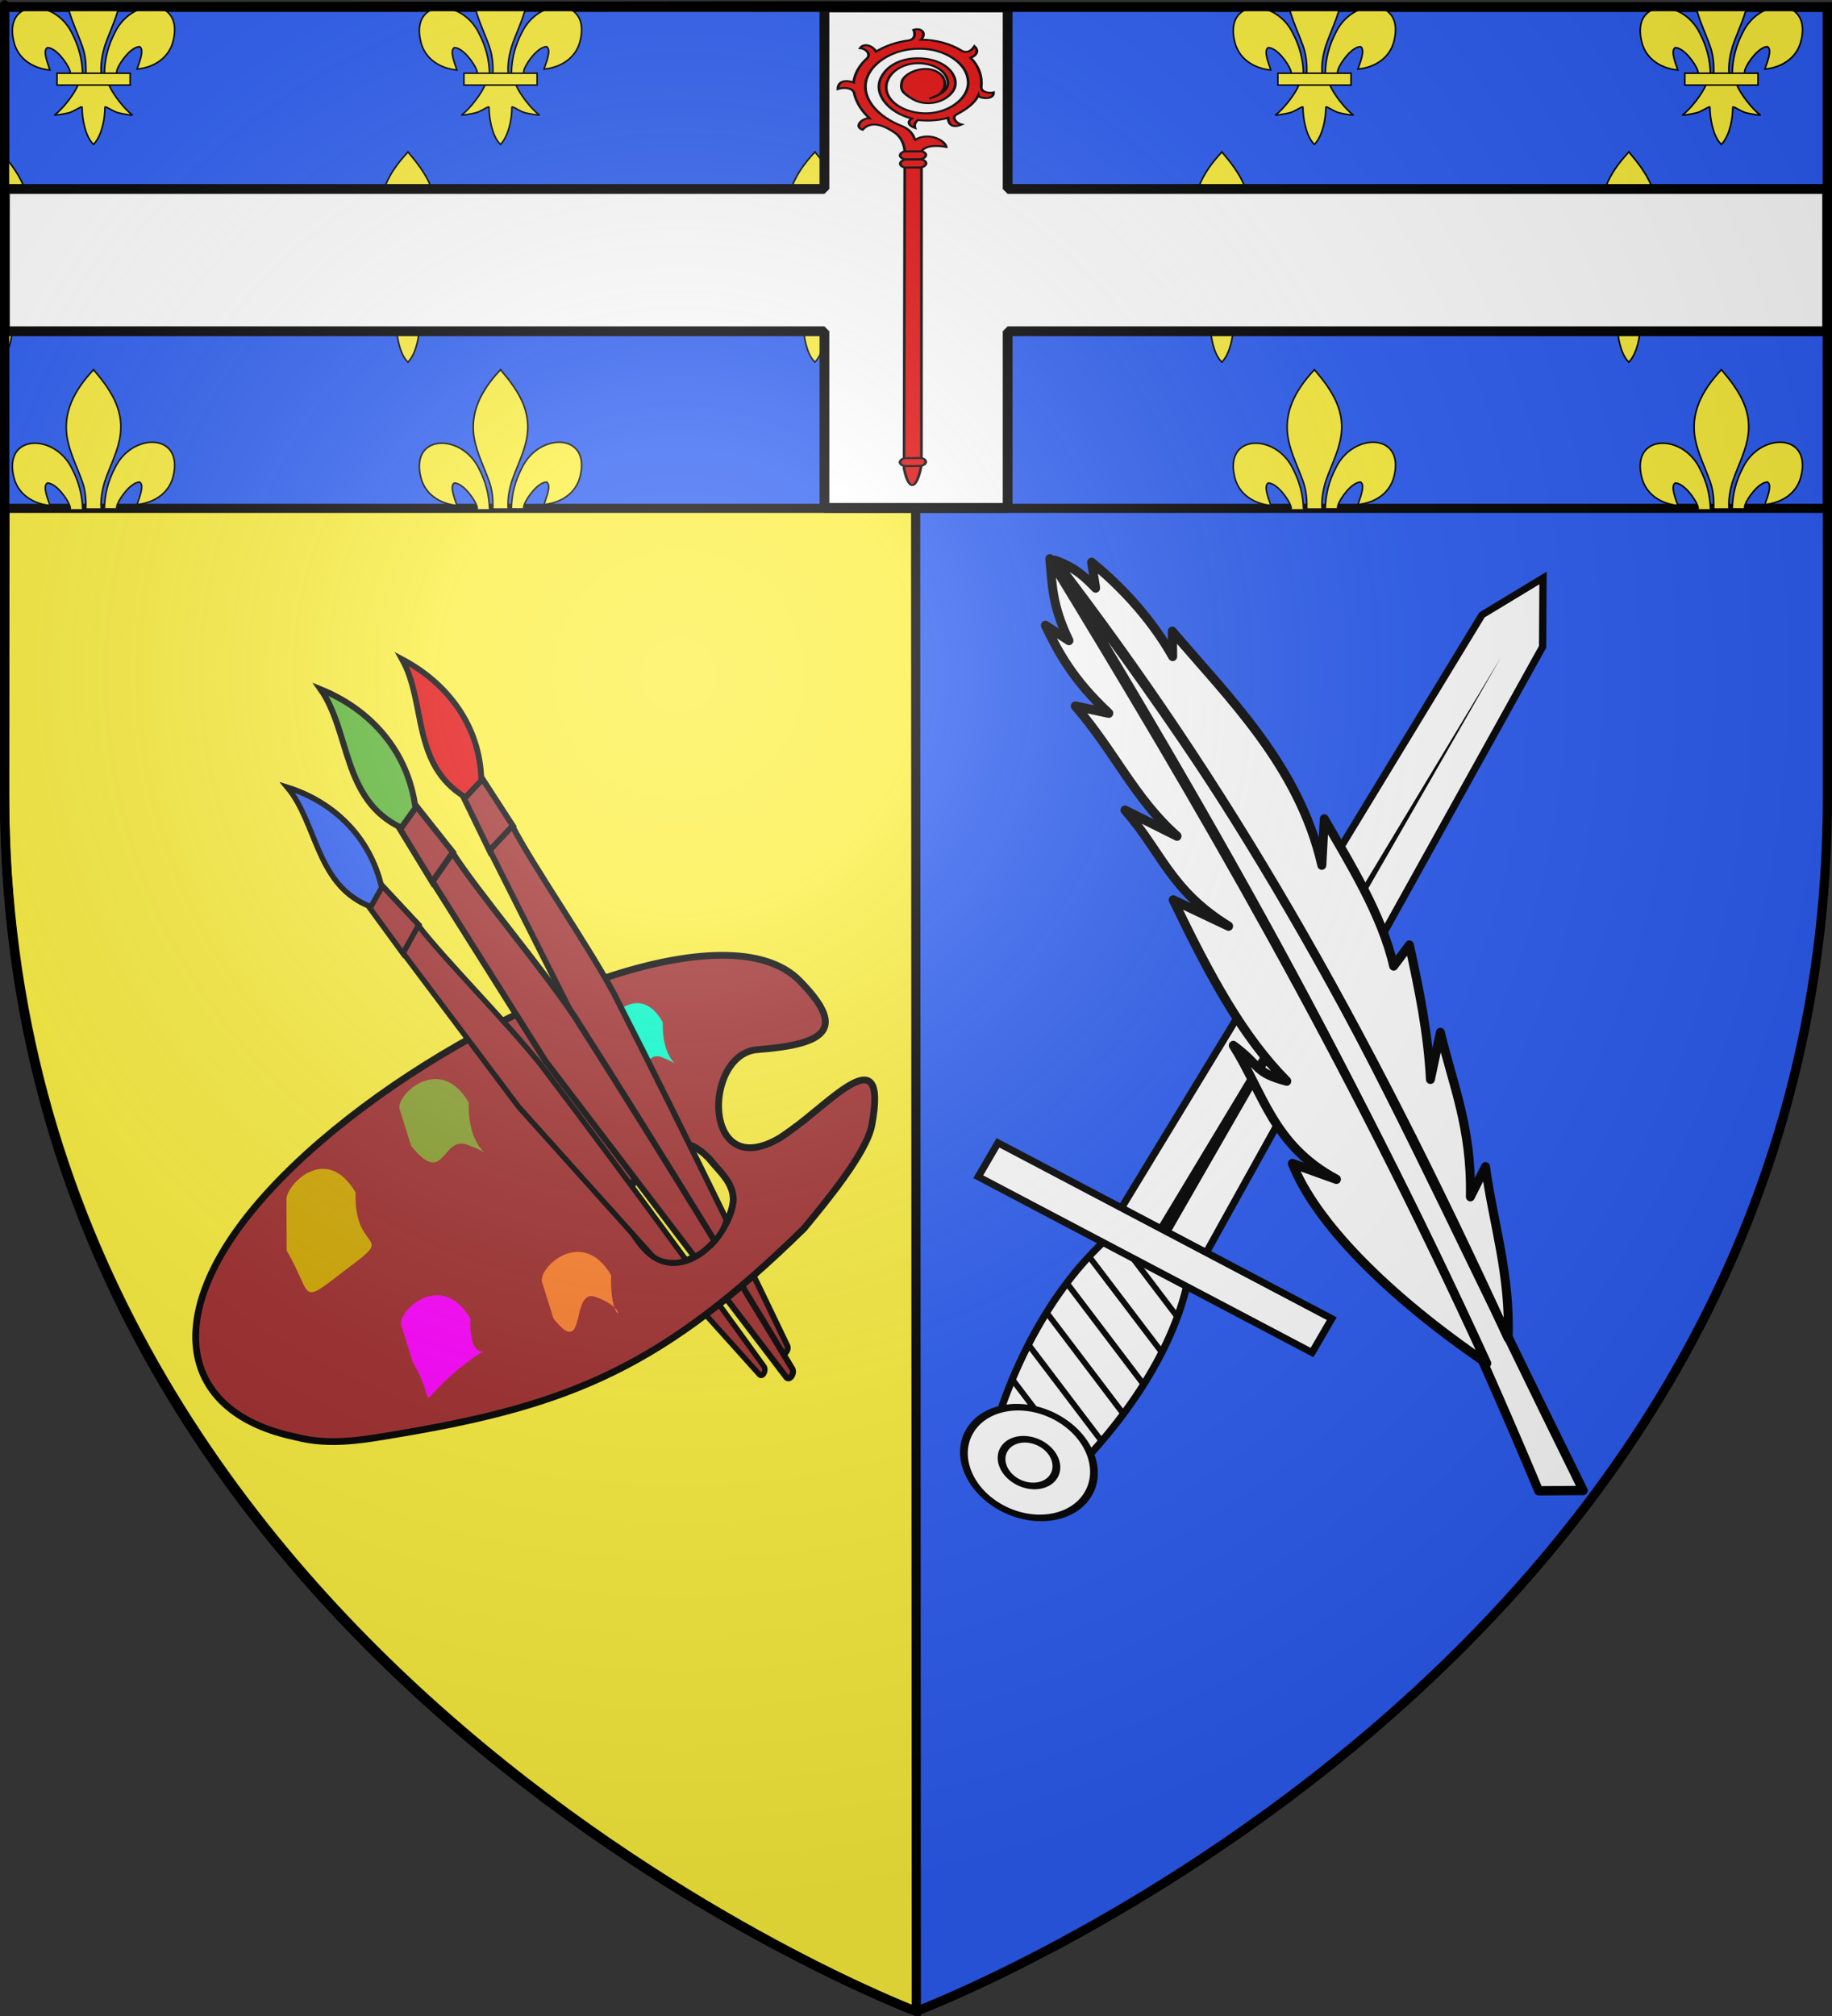 <?xml version="1.0" encoding="UTF-8" standalone="no"?>
<svg
   height="660"
   width="600"
   version="1.0"
   id="svg2"
   sodipodi:version="0.32"
   inkscape:version="1.1.2 (b8e25be833, 2022-02-05)"
   sodipodi:docname="AAa.svg"
   inkscape:export-filename="/Users/olivier/Desktop/Blason Rouge/Blason_Vide_3D.png"
   inkscape:export-xdpi="144"
   inkscape:export-ydpi="144"
   inkscape:output_extension="org.inkscape.output.svg.inkscape"
   xmlns:inkscape="http://www.inkscape.org/namespaces/inkscape"
   xmlns:sodipodi="http://sodipodi.sourceforge.net/DTD/sodipodi-0.dtd"
   xmlns:xlink="http://www.w3.org/1999/xlink"
   xmlns="http://www.w3.org/2000/svg"
   xmlns:svg="http://www.w3.org/2000/svg"
   xmlns:rdf="http://www.w3.org/1999/02/22-rdf-syntax-ns#"
   xmlns:cc="http://creativecommons.org/ns#"
   xmlns:dc="http://purl.org/dc/elements/1.1/">
  <rect width="100%" height="100%" fill="#333333" stroke="none"/>
  <sodipodi:namedview
     inkscape:window-height="1538"
     inkscape:window-width="2560"
     inkscape:pageshadow="2"
     inkscape:pageopacity="0.0"
     guidetolerance="10.0"
     gridtolerance="10.0"
     objecttolerance="10.0"
     borderopacity="1.0"
     bordercolor="#666666"
     pagecolor="#ffffff"
     id="base"
     showgrid="false"
     height="660px"
     inkscape:zoom="0.89095454"
     inkscape:cx="104.94363"
     inkscape:cy="378.80721"
     inkscape:window-x="-8"
     inkscape:window-y="-8"
     inkscape:current-layer="layer4"
     showguides="true"
     inkscape:guide-bbox="true"
     inkscape:pagecheckerboard="0"
     inkscape:window-maximized="1" />
  <desc
     id="desc4">Flag of Canton of Valais (Wallis)</desc>
  <defs
     id="defs6">
    <linearGradient
       id="linearGradient2893">
      <stop
         style="stop-color:white;stop-opacity:0.314;"
         offset="0"
         id="stop2895" />
      <stop
         id="stop2897"
         offset="0.19"
         style="stop-color:white;stop-opacity:0.251;" />
      <stop
         style="stop-color:#6b6b6b;stop-opacity:0.125;"
         offset="0.6"
         id="stop2901" />
      <stop
         style="stop-color:black;stop-opacity:0.125;"
         offset="1"
         id="stop2899" />
    </linearGradient>
    <radialGradient
       inkscape:collect="always"
       xlink:href="#linearGradient2893"
       id="radialGradient3163"
       gradientUnits="userSpaceOnUse"
       gradientTransform="matrix(1.353,0,0,1.349,-77.325,-84.446)"
       cx="221.445"
       cy="226.331"
       fx="221.445"
       fy="226.331"
       r="300" />
  </defs>
  <g
     inkscape:groupmode="layer"
     id="layer3"
     inkscape:label="Fond écu"
     style="display:inline"
     sodipodi:insensitive="true">
    <g
       transform="matrix(-0.314,-0.323,0.323,-0.314,1203.661,758.817)"
       id="g6217"
       style="stroke-width:7.143;stroke-miterlimit:4;stroke-dasharray:none">
      <g
         id="g2491" />
    </g>
    <g
       id="g3878">
      <g
         style="opacity:1;display:inline"
         inkscape:label="Fond écu"
         id="g3880">
        <path
           sodipodi:nodetypes="cccccc"
           d="M 300,658.5 C 300,658.5 598.5,546.18 598.5,260.728 C 598.5,-24.723 598.5,2.176 598.5,2.176 L 1.5,2.176 L 1.5,260.728 C 1.5,546.18 300,658.5 300,658.5 z"
           style="fill:#2b5df2;fill-opacity:1;fill-rule:evenodd;stroke:none;stroke-width:1px;stroke-linecap:butt;stroke-linejoin:miter;stroke-opacity:1"
           id="path2855" />
      </g>
      <g
         inkscape:label="Meubles"
         id="g3883" />
      <g
         inkscape:label="Reflet final"
         id="g3885" />
      <g
         inkscape:label="Contour final"
         id="g3887" />
    </g>
    <g
       style="fill:#fcef3c;stroke:#000000;stroke-width:3;stroke-miterlimit:4;stroke-dasharray:none;display:inline"
       id="g3614"
       transform="translate(-19.131,-1.029)">
      <g
         style="opacity:1;fill:#fcef3c;stroke:#000000;stroke-width:3;stroke-miterlimit:4;stroke-dasharray:none;display:inline"
         inkscape:label="Fond écu"
         id="g3616" />
      <g
         style="fill:#fcef3c;stroke:#000000;stroke-width:3;stroke-miterlimit:4;stroke-dasharray:none;display:inline"
         inkscape:label="Demi-Azur"
         id="layer6">
        <path
           sodipodi:nodetypes="ccccc"
           id="path3332"
           d="M 319.228,659.529 L 318.939,2.877 L 21.028,3.274 L 20.631,260.635 C 20.631,546.086 319.228,659.529 319.228,659.529 z"
           style="opacity:1;fill:#fcef3c;fill-opacity:1;fill-rule:evenodd;stroke:#000000;stroke-width:3;stroke-linecap:butt;stroke-linejoin:miter;stroke-miterlimit:4;stroke-dasharray:none;stroke-opacity:1;display:inline" />
      </g>
      <g
         style="fill:#fcef3c;stroke:#000000;stroke-width:3;stroke-miterlimit:4;stroke-dasharray:none;display:inline"
         inkscape:label="Meubles"
         id="g3620" />
      <g
         style="fill:#fcef3c;stroke:#000000;stroke-width:3;stroke-miterlimit:4;stroke-dasharray:none;display:inline"
         inkscape:label="Reflet final"
         id="g3622" />
      <g
         inkscape:label="Contour final"
         id="g3624"
         style="fill:#fcef3c;stroke:#000000;stroke-width:3;stroke-miterlimit:4;stroke-dasharray:none" />
    </g>
  </g>
  <g
     inkscape:groupmode="layer"
     id="layer4"
     inkscape:label="Meubles"
     style="display:inline">
    <g
       transform="matrix(1,0,0,-0.955,-80.547,775.328)"
       id="g11766"
       style="stroke-width:1.023">
      <path
         d="m 427.978,303.065 c 18.854,18.687 36.497,44.118 41.679,69.987 5.331,26.612 -6.446,33.108 -26.242,14.476 -19.241,-18.11 -32.463,-45.985 -38.705,-71.628 z"
         style="fill:#ffffff;fill-opacity:1;fill-rule:nonzero;stroke:#000000;stroke-width:2.378;stroke-miterlimit:4;stroke-dasharray:none;stroke-opacity:1"
         id="rect4549" />
      <path
         d="m 473.302,378.086 -27.957,15.422 120.561,207.557 20,12.658 -0.143,-23.612 z"
         style="fill:#ffffff;fill-opacity:1;fill-rule:nonzero;stroke:#000000;stroke-width:2.378;stroke-miterlimit:4;stroke-dasharray:none;stroke-opacity:1"
         id="rect2770" />
      <path
         d="M 462.4,386.573 572.217,586.685 458.35,388.807 Z"
         style="fill:#000000;fill-opacity:1;fill-rule:evenodd;stroke:none;stroke-width:4.094;stroke-linecap:butt;stroke-linejoin:miter;stroke-miterlimit:4;stroke-dasharray:none;stroke-opacity:1"
         id="path2773" />
      <path
         d="m 446.035,389.868 20.505,-28.341 c -0.252,-0.746 -0.505,-1.485 -0.775,-2.228 l -21.204,29.248 c 0.502,0.455 0.983,0.9 1.474,1.322 z m -8.139,-7.997 23.665,-32.641 c -0.314,-0.663 -0.645,-1.312 -0.972,-1.971 l -24.021,33.11 c 0.437,0.501 0.883,1.011 1.327,1.502 z m -7.355,-9.025 25.095,-34.671 c -0.361,-0.611 -0.711,-1.23 -1.081,-1.836 l -25.218,34.838 c 0.398,0.561 0.798,1.117 1.204,1.669 z m -6.685,-10.04 25.205,-34.806 c -0.394,-0.562 -0.78,-1.125 -1.181,-1.682 l -25.085,34.69 c 0.352,0.602 0.7,1.203 1.06,1.798 z m -5.989,-10.895 24.112,-33.334 c -0.418,-0.518 -0.834,-1.029 -1.256,-1.541 l -23.837,32.885 c 0.321,0.666 0.652,1.329 0.982,1.99 z m -5.346,-11.846 21.931,-30.269 c -0.45,-0.492 -0.912,-0.972 -1.364,-1.457 l -21.402,29.556 c 0.281,0.722 0.544,1.45 0.836,2.17 z m -4.609,-12.849 15.766,-21.78 -4.011,2.212 -12.502,17.224 c 0.236,0.781 0.499,1.561 0.747,2.344 z"
         style="display:inline;fill:#000000;fill-opacity:1;fill-rule:nonzero;stroke:none;stroke-width:2.047;stroke-miterlimit:4;stroke-dasharray:none;stroke-opacity:1"
         id="path5562" />
      <rect
         width="124.789"
         height="13.295"
         x="-276.638"
         y="551.273"
         transform="matrix(-0.876,0.483,0.486,0.874,0,0)"
         style="fill:#ffffff;fill-opacity:1;fill-rule:nonzero;stroke:#000000;stroke-width:2.378;stroke-miterlimit:4;stroke-dasharray:none;stroke-opacity:1"
         id="rect1882" />
      <g
         transform="matrix(-0.675,0.372,0.302,0.544,530.752,85.312)"
         style="fill:#ffffff;fill-opacity:1;stroke:#000000;stroke-width:3.434;stroke-miterlimit:4;stroke-dasharray:none;stroke-opacity:1"
         id="g5445">
        <path
           d="m 317.693,37.924 c 0.006,15.904 -12.885,28.8 -28.789,28.8 -15.904,0 -28.795,-12.896 -28.789,-28.8 -0.006,-15.904 12.885,-28.8 28.789,-28.8 15.904,0 28.795,12.896 28.789,28.8 z"
           transform="translate(-18.662,191.199)"
           style="fill:#ffffff;fill-opacity:1;fill-rule:nonzero;stroke:#000000;stroke-width:3.434;stroke-miterlimit:4;stroke-dasharray:none;stroke-opacity:1"
           id="path5443" />
        <path
           d="m 161.624,35.904 c 0.003,7.813 -6.33,14.147 -14.142,14.147 -7.813,0 -14.145,-6.335 -14.142,-14.147 -0.003,-7.813 6.33,-14.147 14.142,-14.147 7.813,0 14.145,6.335 14.142,14.147 z"
           transform="matrix(0.859,0,0,0.859,143.525,198.275)"
           style="fill:#ffffff;fill-opacity:1;fill-rule:nonzero;stroke:#000000;stroke-width:3.996;stroke-miterlimit:4;stroke-dasharray:none;stroke-opacity:1"
           id="path5441" />
      </g>
    </g>
    <g
       style="display:inline;stroke:#000000;stroke-width:2.003;stroke-miterlimit:4;stroke-dasharray:none"
       transform="matrix(0.582,-1.4,1.352,0.602,70.96,460.318)"
       id="g2063">
      <path
         style="opacity:1;fill:#ffffff;fill-opacity:1;fill-rule:evenodd;stroke:#000000;stroke-width:2.003;stroke-linecap:butt;stroke-linejoin:round;stroke-miterlimit:4;stroke-dasharray:none;stroke-opacity:1"
         d="m 99.478,277.428 3.976,9.071 C 172.14,203.519 194.152,183.427 240.197,99.586 190.556,171.618 153.23,220.302 99.478,277.428 Z"
         id="path3759"
         sodipodi:nodetypes="cccc" />
      <path
         style="opacity:1;fill:#ffffff;fill-opacity:1;fill-rule:evenodd;stroke:#000000;stroke-width:2.003;stroke-linecap:butt;stroke-linejoin:round;stroke-miterlimit:4;stroke-dasharray:none;stroke-opacity:1"
         d="m 120.075,255.975 c 48.718,-55.306 85.063,-106.131 120.344,-157.634 -4.544,2.512 -8.887,4.225 -14.46,10.844 l 0.924,-6.096 c -4.164,4.924 -8.285,10.186 -11.756,20.413 l -1.538,-7.453 c -5.388,11.716 -13.066,20.044 -16.72,31.841 l 0.552,-12.83 C 192.287,146.26 185.609,151.116 183.637,166.077 l 0.306,-13.537 c -12.004,14.201 -20.885,25.875 -25.771,38.592 -1.161,-7.475 0.689,-6.409 2.34,-13.953 -6.711,10.161 -16.209,16.517 -17.349,32.441 l -0.754,-10.343 c -9.522,9.632 -17.664,30.463 -22.335,56.697 z"
         id="path4646"
         sodipodi:nodetypes="ccccccccccccccc" />
      <path
         style="opacity:1;fill:#ffffff;fill-opacity:1;fill-rule:evenodd;stroke:#000000;stroke-width:2.003;stroke-linecap:butt;stroke-linejoin:round;stroke-miterlimit:4;stroke-dasharray:none;stroke-opacity:1"
         d="m 126.932,258.194 c 12.673,-4.882 21.436,-12.855 31.81,-19.166 l -7.243,-0.542 c 13.841,-5.614 20.606,-13.188 29.791,-20.091 l -10.133,1.951 c 8.784,-4.327 16.75,-9.955 24.64,-15.703 l -5.509,-1.445 c 9.032,-6.706 16.271,-17.495 22.924,-26.669 l -9.348,3.429 c 17.617,-13.109 24.836,-33.221 33.01,-50.429 l -4.937,2.211 c 6.234,-8.445 9.694,-17.954 11.452,-24.561 l -4.728,3.001 c 1.164,-3.069 2.263,-5.532 1.905,-10.695 C 211.495,153.536 177.966,200.208 126.932,258.194 Z"
         id="path4648"
         sodipodi:nodetypes="ccccccccccccccc" />
    </g>
    <g
       id="g4242"
       transform="translate(0,0.27)">
      <g
         style="display:inline"
         inkscape:label="Fond écu"
         id="g4244">
        <path
           id="rect3182"
           d="M 1.5,2.156 L 1.5,166.156 L 598.5,166.156 C 598.5,101.235 598.5,2.156 598.5,2.156 L 1.5,2.156 z"
           style="opacity:1;fill:#2b5df2;fill-opacity:1;stroke:#000000;stroke-width:3;stroke-miterlimit:4;stroke-dasharray:none;stroke-opacity:1" />
        <g
           style="fill:#ffffff;fill-opacity:1;stroke:#000000;stroke-width:1.818;stroke-miterlimit:4;stroke-dasharray:none;stroke-opacity:1"
           transform="matrix(0.385,0,0,0.385,266.651,-301.103)"
           id="g6345" />
        <path
           sodipodi:nodetypes="ccscscc"
           id="path4286"
           style="fill:#fcef3c;fill-opacity:1;fill-rule:evenodd;stroke:#000000;stroke-width:0.511;stroke-linecap:butt;stroke-linejoin:miter;stroke-miterlimit:4;stroke-dasharray:none;stroke-opacity:1;display:inline"
           d="M 567.344,23.538 C 567.451,18.869 568.606,14.528 570.757,10.415 C 576.389,-1.432 593.59,-1.149 589.798,13.341 C 588.401,18.68 583.654,21.818 578.016,22.356 C 578.423,20.95 580.661,15.976 578.854,15.003 C 575.964,15.112 572.376,20.106 571.513,22.488 C 571.389,22.829 571.423,23.225 571.284,23.561" />
        <path
           sodipodi:nodetypes="ccscscc"
           id="path4292"
           style="fill:#fcef3c;fill-opacity:1;fill-rule:evenodd;stroke:#000000;stroke-width:0.511;stroke-linecap:butt;stroke-linejoin:miter;stroke-miterlimit:4;stroke-dasharray:none;stroke-opacity:1"
           d="M 560.18,23.847 C 560.073,19.177 558.918,14.837 556.767,10.724 C 551.135,-1.124 533.934,-0.841 537.726,13.649 C 539.123,18.989 543.87,22.127 549.508,22.665 C 549.101,21.258 546.863,16.285 548.67,15.312 C 551.56,15.421 555.148,20.415 556.011,22.796 C 556.135,23.138 556.101,23.533 556.24,23.87" />
        <path
           id="path4294"
           d="M 555.5,2.188 C 556.557,6.546 558.602,10.661 560.094,14.906 C 561.107,17.798 561.37,20.804 561.25,23.844 L 566.281,23.844 C 566.04,20.782 566.573,17.829 567.438,14.906 C 568.859,10.634 570.948,6.546 572.031,2.188 L 555.5,2.188 z"
           style="fill:#fcef3c;fill-opacity:1;fill-rule:nonzero;stroke:#000000;stroke-width:0.511;stroke-linecap:butt;stroke-linejoin:miter;stroke-miterlimit:4;stroke-dasharray:none;stroke-opacity:1" />
        <path
           sodipodi:nodetypes="cssscccssscc"
           id="path4296"
           style="fill:#fcef3c;fill-opacity:1;fill-rule:evenodd;stroke:#000000;stroke-width:0.511;stroke-linecap:butt;stroke-linejoin:miter;stroke-miterlimit:4;stroke-dasharray:none;stroke-opacity:1"
           d="M 558.735,27.392 C 557.682,30.341 553.392,35.743 551.113,37.282 C 550.522,37.682 553.938,37.052 555.468,36.717 C 557.474,36.277 560.082,34.14 560.021,34.894 C 560.015,38.349 560.986,44.114 563.519,46.763 L 563.758,47.018 L 564.006,46.763 C 566.537,43.811 567.491,38.62 567.504,34.894 C 567.443,34.14 570.051,36.277 572.057,36.717 C 573.587,37.052 577.003,37.682 576.412,37.282 C 574.133,35.743 569.845,30.341 568.792,27.392 L 558.735,27.392 z" />
        <rect
           id="rect4298"
           style="fill:#fcef3c;fill-opacity:1;stroke:#000000;stroke-width:0.511;stroke-miterlimit:4;stroke-dasharray:none;stroke-opacity:1"
           y="23.697"
           x="551.801"
           height="3.882"
           width="23.96" />
        <path
           sodipodi:nodetypes="ccscscc"
           id="path2000"
           style="fill:#fcef3c;fill-opacity:1;fill-rule:evenodd;stroke:#000000;stroke-width:0.511;stroke-linecap:butt;stroke-linejoin:miter;stroke-miterlimit:4;stroke-dasharray:none;stroke-opacity:1;display:inline"
           d="M 434.06,23.538 C 434.167,18.869 435.322,14.528 437.473,10.415 C 443.105,-1.432 460.306,-1.149 456.514,13.341 C 455.117,18.68 450.37,21.818 444.732,22.356 C 445.139,20.95 447.377,15.976 445.57,15.003 C 442.68,15.112 439.092,20.106 438.229,22.488 C 438.105,22.829 438.139,23.225 438,23.561" />
        <path
           sodipodi:nodetypes="ccscscc"
           id="path2006"
           style="fill:#fcef3c;fill-opacity:1;fill-rule:evenodd;stroke:#000000;stroke-width:0.511;stroke-linecap:butt;stroke-linejoin:miter;stroke-miterlimit:4;stroke-dasharray:none;stroke-opacity:1"
           d="M 426.896,23.847 C 426.789,19.177 425.634,14.837 423.483,10.724 C 417.851,-1.124 400.65,-0.841 404.442,13.649 C 405.839,18.989 410.586,22.127 416.224,22.665 C 415.817,21.258 413.579,16.285 415.386,15.312 C 418.276,15.421 421.864,20.415 422.727,22.796 C 422.851,23.138 422.817,23.533 422.956,23.87" />
        <path
           id="path2008"
           d="M 422.219,2.188 C 423.276,6.546 425.321,10.661 426.812,14.906 C 427.825,17.798 428.089,20.804 427.969,23.844 L 433,23.844 C 432.759,20.782 433.291,17.829 434.156,14.906 C 435.578,10.634 437.667,6.546 438.75,2.188 L 422.219,2.188 z"
           style="fill:#fcef3c;fill-opacity:1;fill-rule:nonzero;stroke:#000000;stroke-width:0.511;stroke-linecap:butt;stroke-linejoin:miter;stroke-miterlimit:4;stroke-dasharray:none;stroke-opacity:1" />
        <path
           sodipodi:nodetypes="cssscccssscc"
           id="path2010"
           style="fill:#fcef3c;fill-opacity:1;fill-rule:evenodd;stroke:#000000;stroke-width:0.511;stroke-linecap:butt;stroke-linejoin:miter;stroke-miterlimit:4;stroke-dasharray:none;stroke-opacity:1"
           d="M 425.451,27.392 C 424.398,30.341 420.108,35.743 417.829,37.282 C 417.238,37.682 420.654,37.052 422.184,36.717 C 424.19,36.277 426.798,34.14 426.737,34.894 C 426.731,38.349 427.702,44.114 430.235,46.763 L 430.474,47.018 L 430.722,46.763 C 433.253,43.811 434.207,38.62 434.22,34.894 C 434.159,34.14 436.767,36.277 438.773,36.717 C 440.303,37.052 443.719,37.682 443.128,37.282 C 440.849,35.743 436.561,30.341 435.508,27.392 L 425.451,27.392 z" />
        <rect
           id="rect2012"
           style="fill:#fcef3c;fill-opacity:1;stroke:#000000;stroke-width:0.511;stroke-miterlimit:4;stroke-dasharray:none;stroke-opacity:1"
           y="23.697"
           x="418.517"
           height="3.882"
           width="23.96" />
        <path
           sodipodi:nodetypes="ccscscc"
           id="path2032"
           style="fill:#fcef3c;fill-opacity:1;fill-rule:evenodd;stroke:#000000;stroke-width:0.511;stroke-linecap:butt;stroke-linejoin:miter;stroke-miterlimit:4;stroke-dasharray:none;stroke-opacity:1;display:inline"
           d="M 300.776,23.538 C 300.883,18.869 302.038,14.528 304.189,10.415 C 309.821,-1.432 327.022,-1.149 323.23,13.341 C 321.833,18.68 317.086,21.818 311.448,22.356 C 311.855,20.95 314.093,15.976 312.286,15.003 C 309.396,15.112 305.808,20.106 304.945,22.488 C 304.821,22.829 304.855,23.225 304.716,23.561" />
        <path
           sodipodi:nodetypes="ccscscc"
           id="path2038"
           style="fill:#fcef3c;fill-opacity:1;fill-rule:evenodd;stroke:#000000;stroke-width:0.511;stroke-linecap:butt;stroke-linejoin:miter;stroke-miterlimit:4;stroke-dasharray:none;stroke-opacity:1"
           d="M 293.612,23.847 C 293.505,19.177 292.35,14.837 290.199,10.724 C 284.567,-1.124 267.366,-0.841 271.158,13.649 C 272.555,18.989 277.302,22.127 282.94,22.665 C 282.533,21.258 280.295,16.285 282.102,15.312 C 284.992,15.421 288.58,20.415 289.443,22.796 C 289.567,23.138 289.533,23.533 289.672,23.87" />
        <path
           id="path2040"
           d="M 288.906,2.188 C 289.963,6.547 292.039,10.66 293.531,14.906 C 294.544,17.798 294.807,20.804 294.688,23.844 L 299.719,23.844 C 299.478,20.782 300.01,17.829 300.875,14.906 C 302.297,10.634 304.385,6.546 305.469,2.188 L 288.906,2.188 z"
           style="fill:#fcef3c;fill-opacity:1;fill-rule:nonzero;stroke:#000000;stroke-width:0.511;stroke-linecap:butt;stroke-linejoin:miter;stroke-miterlimit:4;stroke-dasharray:none;stroke-opacity:1" />
        <path
           sodipodi:nodetypes="cssscccssscc"
           id="path2042"
           style="fill:#fcef3c;fill-opacity:1;fill-rule:evenodd;stroke:#000000;stroke-width:0.511;stroke-linecap:butt;stroke-linejoin:miter;stroke-miterlimit:4;stroke-dasharray:none;stroke-opacity:1"
           d="M 292.167,27.392 C 291.114,30.341 286.824,35.743 284.545,37.282 C 283.954,37.682 287.37,37.052 288.9,36.717 C 290.906,36.277 293.514,34.14 293.453,34.894 C 293.447,38.349 294.418,44.114 296.951,46.763 L 297.19,47.018 L 297.438,46.763 C 299.969,43.811 300.923,38.62 300.936,34.894 C 300.875,34.14 303.483,36.277 305.489,36.717 C 307.019,37.052 310.435,37.682 309.844,37.282 C 307.565,35.743 303.277,30.341 302.224,27.392 L 292.167,27.392 z" />
        <rect
           id="rect2044"
           style="fill:#fcef3c;fill-opacity:1;stroke:#000000;stroke-width:0.511;stroke-miterlimit:4;stroke-dasharray:none;stroke-opacity:1"
           y="23.697"
           x="285.233"
           height="3.882"
           width="23.96" />
        <path
           sodipodi:nodetypes="ccscscc"
           id="path2064"
           style="fill:#fcef3c;fill-opacity:1;fill-rule:evenodd;stroke:#000000;stroke-width:0.511;stroke-linecap:butt;stroke-linejoin:miter;stroke-miterlimit:4;stroke-dasharray:none;stroke-opacity:1;display:inline"
           d="M 167.492,23.538 C 167.599,18.869 168.754,14.528 170.905,10.415 C 176.537,-1.432 193.738,-1.149 189.946,13.341 C 188.549,18.68 183.802,21.818 178.164,22.356 C 178.571,20.95 180.809,15.976 179.002,15.003 C 176.112,15.112 172.524,20.106 171.661,22.488 C 171.537,22.829 171.571,23.225 171.432,23.561" />
        <path
           sodipodi:nodetypes="ccscscc"
           id="path2070"
           style="fill:#fcef3c;fill-opacity:1;fill-rule:evenodd;stroke:#000000;stroke-width:0.511;stroke-linecap:butt;stroke-linejoin:miter;stroke-miterlimit:4;stroke-dasharray:none;stroke-opacity:1"
           d="M 160.328,23.847 C 160.221,19.177 159.066,14.837 156.915,10.724 C 151.283,-1.124 134.082,-0.841 137.874,13.649 C 139.271,18.989 144.018,22.127 149.656,22.665 C 149.249,21.258 147.011,16.285 148.818,15.312 C 151.708,15.421 155.296,20.415 156.159,22.796 C 156.283,23.138 156.249,23.533 156.388,23.87" />
        <path
           id="path2072"
           d="M 155.625,2.188 C 156.682,6.547 158.758,10.66 160.25,14.906 C 161.263,17.798 161.526,20.804 161.406,23.844 L 166.438,23.844 C 166.197,20.782 166.729,17.829 167.594,14.906 C 169.015,10.634 171.104,6.546 172.188,2.188 L 155.625,2.188 z"
           style="fill:#fcef3c;fill-opacity:1;fill-rule:nonzero;stroke:#000000;stroke-width:0.511;stroke-linecap:butt;stroke-linejoin:miter;stroke-miterlimit:4;stroke-dasharray:none;stroke-opacity:1" />
        <path
           sodipodi:nodetypes="cssscccssscc"
           id="path2074"
           style="fill:#fcef3c;fill-opacity:1;fill-rule:evenodd;stroke:#000000;stroke-width:0.511;stroke-linecap:butt;stroke-linejoin:miter;stroke-miterlimit:4;stroke-dasharray:none;stroke-opacity:1"
           d="M 158.883,27.392 C 157.83,30.341 153.54,35.743 151.261,37.282 C 150.67,37.682 154.086,37.052 155.616,36.717 C 157.622,36.277 160.23,34.14 160.169,34.894 C 160.163,38.349 161.134,44.114 163.667,46.763 L 163.906,47.018 L 164.154,46.763 C 166.685,43.811 167.639,38.62 167.652,34.894 C 167.591,34.14 170.199,36.277 172.205,36.717 C 173.735,37.052 177.151,37.682 176.56,37.282 C 174.281,35.743 169.993,30.341 168.94,27.392 L 158.883,27.392 z" />
        <rect
           id="rect2076"
           style="fill:#fcef3c;fill-opacity:1;stroke:#000000;stroke-width:0.511;stroke-miterlimit:4;stroke-dasharray:none;stroke-opacity:1"
           y="23.697"
           x="151.949"
           height="3.882"
           width="23.96" />
        <g
           id="g7832">
          <path
             d="M 34.208,23.538 C 34.315,18.869 35.47,14.528 37.621,10.415 C 43.253,-1.432 60.454,-1.149 56.662,13.341 C 55.265,18.68 50.518,21.818 44.88,22.356 C 45.287,20.95 47.525,15.976 45.718,15.003 C 42.828,15.112 39.24,20.106 38.377,22.488 C 38.253,22.829 38.287,23.225 38.148,23.561"
             style="fill:#fcef3c;fill-opacity:1;fill-rule:evenodd;stroke:#000000;stroke-width:0.511;stroke-linecap:butt;stroke-linejoin:miter;stroke-miterlimit:4;stroke-dasharray:none;stroke-opacity:1;display:inline"
             id="path2096"
             sodipodi:nodetypes="ccscscc" />
          <path
             d="M 27.044,23.847 C 26.937,19.177 25.782,14.837 23.631,10.724 C 17.999,-1.124 0.798,-0.841 4.59,13.649 C 5.987,18.989 10.734,22.127 16.372,22.665 C 15.965,21.258 13.727,16.285 15.534,15.312 C 18.424,15.421 22.012,20.415 22.875,22.796 C 22.999,23.138 22.965,23.533 23.104,23.87"
             style="fill:#fcef3c;fill-opacity:1;fill-rule:evenodd;stroke:#000000;stroke-width:0.511;stroke-linecap:butt;stroke-linejoin:miter;stroke-miterlimit:4;stroke-dasharray:none;stroke-opacity:1"
             id="path2102"
             sodipodi:nodetypes="ccscscc" />
          <path
             style="fill:#fcef3c;fill-opacity:1;fill-rule:nonzero;stroke:#000000;stroke-width:0.511;stroke-linecap:butt;stroke-linejoin:miter;stroke-miterlimit:4;stroke-dasharray:none;stroke-opacity:1"
             d="M 22.344,2.188 C 23.401,6.547 25.477,10.66 26.969,14.906 C 27.982,17.798 28.245,20.804 28.125,23.844 L 33.156,23.844 C 32.915,20.782 33.416,17.829 34.281,14.906 C 35.703,10.634 37.791,6.545 38.875,2.188 L 22.344,2.188 z"
             id="path2104" />
          <path
             d="M 25.599,27.392 C 24.546,30.341 20.256,35.743 17.977,37.282 C 17.386,37.682 20.802,37.052 22.332,36.717 C 24.338,36.277 26.946,34.14 26.885,34.894 C 26.879,38.349 27.85,44.114 30.383,46.763 L 30.622,47.018 L 30.87,46.763 C 33.401,43.811 34.355,38.62 34.368,34.894 C 34.307,34.14 36.915,36.277 38.921,36.717 C 40.451,37.052 43.867,37.682 43.276,37.282 C 40.997,35.743 36.709,30.341 35.656,27.392 L 25.599,27.392 z"
             style="fill:#fcef3c;fill-opacity:1;fill-rule:evenodd;stroke:#000000;stroke-width:0.511;stroke-linecap:butt;stroke-linejoin:miter;stroke-miterlimit:4;stroke-dasharray:none;stroke-opacity:1"
             id="path2106"
             sodipodi:nodetypes="cssscccssscc" />
          <rect
             width="23.96"
             height="3.882"
             x="18.665"
             y="23.697"
             style="fill:#fcef3c;fill-opacity:1;stroke:#000000;stroke-width:0.511;stroke-miterlimit:4;stroke-dasharray:none;stroke-opacity:1"
             id="rect2108" />
        </g>
        <g
           style="display:inline"
           id="g2110"
           transform="matrix(7.537367e-2,0,0,7.537367e-2,506.36,48.93)">
          <path
             sodipodi:nodetypes="ccscscc"
             id="path2112"
             style="opacity:1;fill:#fcef3c;fill-opacity:1;fill-rule:evenodd;stroke:#000000;stroke-width:6.78;stroke-linecap:butt;stroke-linejoin:miter;stroke-miterlimit:4;stroke-dasharray:none;stroke-opacity:1;display:inline"
             d="M 407.029,608.699 C 408.454,546.743 423.78,489.16 452.319,434.591 C 527.033,277.405 755.239,281.159 704.934,473.402 C 686.397,544.241 623.425,585.876 548.615,593.017 C 554.015,574.352 583.715,508.365 559.74,495.455 C 521.401,496.904 473.795,563.161 462.347,594.756 C 460.694,599.292 461.156,604.534 459.311,608.996" />
          <g
             id="g2114"
             style="opacity:1;display:inline"
             transform="translate(-38.532,-48.577)">
            <g
               id="g2116"
               style="fill:#fcef3c;fill-opacity:1;stroke:#000000;stroke-width:6.78;stroke-miterlimit:4;stroke-dasharray:none;stroke-opacity:1"
               transform="translate(0,4)">
              <path
                 sodipodi:nodetypes="ccscscc"
                 id="path2118"
                 style="fill:#fcef3c;fill-opacity:1;fill-rule:evenodd;stroke:#000000;stroke-width:6.78;stroke-linecap:butt;stroke-linejoin:miter;stroke-miterlimit:4;stroke-dasharray:none;stroke-opacity:1"
                 d="M 350.523,657.372 C 349.098,595.416 333.772,537.833 305.233,483.264 C 230.519,326.078 2.313,329.832 52.618,522.075 C 71.155,592.914 134.127,634.549 208.937,641.69 C 203.537,623.025 173.837,557.038 197.813,544.128 C 236.151,545.577 283.757,611.833 295.205,643.429 C 296.858,647.965 296.396,653.207 298.241,657.669" />
              <path
                 sodipodi:nodetypes="csccccsccc"
                 id="path2120"
                 style="fill:#fcef3c;fill-opacity:1;fill-rule:nonzero;stroke:#000000;stroke-width:6.78;stroke-linecap:butt;stroke-linejoin:miter;stroke-miterlimit:4;stroke-dasharray:none;stroke-opacity:1"
                 d="M 393.626,57.12 C 314.912,141.97 262.061,240.082 284.845,355.151 C 297.414,418.635 327.886,477.431 349.376,538.589 C 362.812,576.959 366.248,617.041 364.657,657.37 L 431.438,657.37 C 428.242,616.744 435.245,577.372 446.72,538.589 C 467.194,477.051 498.345,418.683 511.251,355.151 C 535.379,236.372 478.744,146.792 402.813,57.495 L 398.173,51.577 L 393.626,57.12 z" />
              <path
                 sodipodi:nodetypes="cssscccssscc"
                 id="path2122"
                 style="fill:#fcef3c;fill-opacity:1;fill-rule:evenodd;stroke:#000000;stroke-width:6.78;stroke-linecap:butt;stroke-linejoin:miter;stroke-miterlimit:4;stroke-dasharray:none;stroke-opacity:1"
                 d="M 331.345,704.401 C 317.383,743.531 260.456,815.193 230.22,835.62 C 222.377,840.918 267.706,832.569 288.001,828.12 C 314.62,822.286 349.218,793.923 348.407,803.933 C 348.332,849.771 361.218,926.257 394.813,961.401 L 397.995,964.789 L 401.282,961.401 C 434.86,922.23 447.52,853.359 447.688,803.933 C 446.877,793.923 481.476,822.286 508.095,828.12 C 528.39,832.569 573.718,840.918 565.876,835.62 C 535.639,815.193 478.744,743.531 464.782,704.401 L 331.345,704.401 z" />
              <rect
                 id="rect2124"
                 style="fill:#fcef3c;fill-opacity:1;stroke:#000000;stroke-width:6.78;stroke-miterlimit:4;stroke-dasharray:none;stroke-opacity:1"
                 y="655.379"
                 x="239.352"
                 height="51.503"
                 width="317.888" />
            </g>
          </g>
        </g>
        <g
           style="display:inline"
           id="g2142"
           transform="matrix(7.537367e-2,0,0,7.537367e-2,373.076,48.93)">
          <path
             sodipodi:nodetypes="ccscscc"
             id="path2144"
             style="opacity:1;fill:#fcef3c;fill-opacity:1;fill-rule:evenodd;stroke:#000000;stroke-width:6.78;stroke-linecap:butt;stroke-linejoin:miter;stroke-miterlimit:4;stroke-dasharray:none;stroke-opacity:1;display:inline"
             d="M 407.029,608.699 C 408.454,546.743 423.78,489.16 452.319,434.591 C 527.033,277.405 755.239,281.159 704.934,473.402 C 686.397,544.241 623.425,585.876 548.615,593.017 C 554.015,574.352 583.715,508.365 559.74,495.455 C 521.401,496.904 473.795,563.161 462.347,594.756 C 460.694,599.292 461.156,604.534 459.311,608.996" />
          <g
             id="g2146"
             style="opacity:1;display:inline"
             transform="translate(-38.532,-48.577)">
            <g
               id="g2148"
               style="fill:#fcef3c;fill-opacity:1;stroke:#000000;stroke-width:6.78;stroke-miterlimit:4;stroke-dasharray:none;stroke-opacity:1"
               transform="translate(0,4)">
              <path
                 sodipodi:nodetypes="ccscscc"
                 id="path2150"
                 style="fill:#fcef3c;fill-opacity:1;fill-rule:evenodd;stroke:#000000;stroke-width:6.78;stroke-linecap:butt;stroke-linejoin:miter;stroke-miterlimit:4;stroke-dasharray:none;stroke-opacity:1"
                 d="M 350.523,657.372 C 349.098,595.416 333.772,537.833 305.233,483.264 C 230.519,326.078 2.313,329.832 52.618,522.075 C 71.155,592.914 134.127,634.549 208.937,641.69 C 203.537,623.025 173.837,557.038 197.813,544.128 C 236.151,545.577 283.757,611.833 295.205,643.429 C 296.858,647.965 296.396,653.207 298.241,657.669" />
              <path
                 sodipodi:nodetypes="csccccsccc"
                 id="path2152"
                 style="fill:#fcef3c;fill-opacity:1;fill-rule:nonzero;stroke:#000000;stroke-width:6.78;stroke-linecap:butt;stroke-linejoin:miter;stroke-miterlimit:4;stroke-dasharray:none;stroke-opacity:1"
                 d="M 393.626,57.12 C 314.912,141.97 262.061,240.082 284.845,355.151 C 297.414,418.635 327.886,477.431 349.376,538.589 C 362.812,576.959 366.248,617.041 364.657,657.37 L 431.438,657.37 C 428.242,616.744 435.245,577.372 446.72,538.589 C 467.194,477.051 498.345,418.683 511.251,355.151 C 535.379,236.372 478.744,146.792 402.813,57.495 L 398.173,51.577 L 393.626,57.12 z" />
              <path
                 sodipodi:nodetypes="cssscccssscc"
                 id="path2154"
                 style="fill:#fcef3c;fill-opacity:1;fill-rule:evenodd;stroke:#000000;stroke-width:6.78;stroke-linecap:butt;stroke-linejoin:miter;stroke-miterlimit:4;stroke-dasharray:none;stroke-opacity:1"
                 d="M 331.345,704.401 C 317.383,743.531 260.456,815.193 230.22,835.62 C 222.377,840.918 267.706,832.569 288.001,828.12 C 314.62,822.286 349.218,793.923 348.407,803.933 C 348.332,849.771 361.218,926.257 394.813,961.401 L 397.995,964.789 L 401.282,961.401 C 434.86,922.23 447.52,853.359 447.688,803.933 C 446.877,793.923 481.476,822.286 508.095,828.12 C 528.39,832.569 573.718,840.918 565.876,835.62 C 535.639,815.193 478.744,743.531 464.782,704.401 L 331.345,704.401 z" />
              <rect
                 id="rect2156"
                 style="fill:#fcef3c;fill-opacity:1;stroke:#000000;stroke-width:6.78;stroke-miterlimit:4;stroke-dasharray:none;stroke-opacity:1"
                 y="655.379"
                 x="239.352"
                 height="51.503"
                 width="317.888" />
            </g>
          </g>
        </g>
        <g
           style="display:inline"
           id="g2174"
           transform="matrix(7.537367e-2,0,0,7.537367e-2,239.792,48.93)">
          <path
             sodipodi:nodetypes="ccscscc"
             id="path2176"
             style="opacity:1;fill:#fcef3c;fill-opacity:1;fill-rule:evenodd;stroke:#000000;stroke-width:6.78;stroke-linecap:butt;stroke-linejoin:miter;stroke-miterlimit:4;stroke-dasharray:none;stroke-opacity:1;display:inline"
             d="M 407.029,608.699 C 408.454,546.743 423.78,489.16 452.319,434.591 C 527.033,277.405 755.239,281.159 704.934,473.402 C 686.397,544.241 623.425,585.876 548.615,593.017 C 554.015,574.352 583.715,508.365 559.74,495.455 C 521.401,496.904 473.795,563.161 462.347,594.756 C 460.694,599.292 461.156,604.534 459.311,608.996" />
          <g
             id="g2178"
             style="opacity:1;display:inline"
             transform="translate(-38.532,-48.577)">
            <g
               id="g2180"
               style="fill:#fcef3c;fill-opacity:1;stroke:#000000;stroke-width:6.78;stroke-miterlimit:4;stroke-dasharray:none;stroke-opacity:1"
               transform="translate(0,4)">
              <path
                 sodipodi:nodetypes="ccscscc"
                 id="path2182"
                 style="fill:#fcef3c;fill-opacity:1;fill-rule:evenodd;stroke:#000000;stroke-width:6.78;stroke-linecap:butt;stroke-linejoin:miter;stroke-miterlimit:4;stroke-dasharray:none;stroke-opacity:1"
                 d="M 350.523,657.372 C 349.098,595.416 333.772,537.833 305.233,483.264 C 230.519,326.078 2.313,329.832 52.618,522.075 C 71.155,592.914 134.127,634.549 208.937,641.69 C 203.537,623.025 173.837,557.038 197.813,544.128 C 236.151,545.577 283.757,611.833 295.205,643.429 C 296.858,647.965 296.396,653.207 298.241,657.669" />
              <path
                 sodipodi:nodetypes="csccccsccc"
                 id="path2184"
                 style="fill:#fcef3c;fill-opacity:1;fill-rule:nonzero;stroke:#000000;stroke-width:6.78;stroke-linecap:butt;stroke-linejoin:miter;stroke-miterlimit:4;stroke-dasharray:none;stroke-opacity:1"
                 d="M 393.626,57.12 C 314.912,141.97 262.061,240.082 284.845,355.151 C 297.414,418.635 327.886,477.431 349.376,538.589 C 362.812,576.959 366.248,617.041 364.657,657.37 L 431.438,657.37 C 428.242,616.744 435.245,577.372 446.72,538.589 C 467.194,477.051 498.345,418.683 511.251,355.151 C 535.379,236.372 478.744,146.792 402.813,57.495 L 398.173,51.577 L 393.626,57.12 z" />
              <path
                 sodipodi:nodetypes="cssscccssscc"
                 id="path2186"
                 style="fill:#fcef3c;fill-opacity:1;fill-rule:evenodd;stroke:#000000;stroke-width:6.78;stroke-linecap:butt;stroke-linejoin:miter;stroke-miterlimit:4;stroke-dasharray:none;stroke-opacity:1"
                 d="M 331.345,704.401 C 317.383,743.531 260.456,815.193 230.22,835.62 C 222.377,840.918 267.706,832.569 288.001,828.12 C 314.62,822.286 349.218,793.923 348.407,803.933 C 348.332,849.771 361.218,926.257 394.813,961.401 L 397.995,964.789 L 401.282,961.401 C 434.86,922.23 447.52,853.359 447.688,803.933 C 446.877,793.923 481.476,822.286 508.095,828.12 C 528.39,832.569 573.718,840.918 565.876,835.62 C 535.639,815.193 478.744,743.531 464.782,704.401 L 331.345,704.401 z" />
              <rect
                 id="rect2188"
                 style="fill:#fcef3c;fill-opacity:1;stroke:#000000;stroke-width:6.78;stroke-miterlimit:4;stroke-dasharray:none;stroke-opacity:1"
                 y="655.379"
                 x="239.352"
                 height="51.503"
                 width="317.888" />
            </g>
          </g>
        </g>
        <g
           style="display:inline"
           id="g2206"
           transform="matrix(7.537367e-2,0,0,7.537367e-2,106.508,48.93)">
          <path
             sodipodi:nodetypes="ccscscc"
             id="path2208"
             style="opacity:1;fill:#fcef3c;fill-opacity:1;fill-rule:evenodd;stroke:#000000;stroke-width:6.78;stroke-linecap:butt;stroke-linejoin:miter;stroke-miterlimit:4;stroke-dasharray:none;stroke-opacity:1;display:inline"
             d="M 407.029,608.699 C 408.454,546.743 423.78,489.16 452.319,434.591 C 527.033,277.405 755.239,281.159 704.934,473.402 C 686.397,544.241 623.425,585.876 548.615,593.017 C 554.015,574.352 583.715,508.365 559.74,495.455 C 521.401,496.904 473.795,563.161 462.347,594.756 C 460.694,599.292 461.156,604.534 459.311,608.996" />
          <g
             id="g2210"
             style="opacity:1;display:inline"
             transform="translate(-38.532,-48.577)">
            <g
               id="g2212"
               style="fill:#fcef3c;fill-opacity:1;stroke:#000000;stroke-width:6.78;stroke-miterlimit:4;stroke-dasharray:none;stroke-opacity:1"
               transform="translate(0,4)">
              <path
                 sodipodi:nodetypes="ccscscc"
                 id="path2214"
                 style="fill:#fcef3c;fill-opacity:1;fill-rule:evenodd;stroke:#000000;stroke-width:6.78;stroke-linecap:butt;stroke-linejoin:miter;stroke-miterlimit:4;stroke-dasharray:none;stroke-opacity:1"
                 d="M 350.523,657.372 C 349.098,595.416 333.772,537.833 305.233,483.264 C 230.519,326.078 2.313,329.832 52.618,522.075 C 71.155,592.914 134.127,634.549 208.937,641.69 C 203.537,623.025 173.837,557.038 197.813,544.128 C 236.151,545.577 283.757,611.833 295.205,643.429 C 296.858,647.965 296.396,653.207 298.241,657.669" />
              <path
                 sodipodi:nodetypes="csccccsccc"
                 id="path2216"
                 style="fill:#fcef3c;fill-opacity:1;fill-rule:nonzero;stroke:#000000;stroke-width:6.78;stroke-linecap:butt;stroke-linejoin:miter;stroke-miterlimit:4;stroke-dasharray:none;stroke-opacity:1"
                 d="M 393.626,57.12 C 314.912,141.97 262.061,240.082 284.845,355.151 C 297.414,418.635 327.886,477.431 349.376,538.589 C 362.812,576.959 366.248,617.041 364.657,657.37 L 431.438,657.37 C 428.242,616.744 435.245,577.372 446.72,538.589 C 467.194,477.051 498.345,418.683 511.251,355.151 C 535.379,236.372 478.744,146.792 402.813,57.495 L 398.173,51.577 L 393.626,57.12 z" />
              <path
                 sodipodi:nodetypes="cssscccssscc"
                 id="path2218"
                 style="fill:#fcef3c;fill-opacity:1;fill-rule:evenodd;stroke:#000000;stroke-width:6.78;stroke-linecap:butt;stroke-linejoin:miter;stroke-miterlimit:4;stroke-dasharray:none;stroke-opacity:1"
                 d="M 331.345,704.401 C 317.383,743.531 260.456,815.193 230.22,835.62 C 222.377,840.918 267.706,832.569 288.001,828.12 C 314.62,822.286 349.218,793.923 348.407,803.933 C 348.332,849.771 361.218,926.257 394.813,961.401 L 397.995,964.789 L 401.282,961.401 C 434.86,922.23 447.52,853.359 447.688,803.933 C 446.877,793.923 481.476,822.286 508.095,828.12 C 528.39,832.569 573.718,840.918 565.876,835.62 C 535.639,815.193 478.744,743.531 464.782,704.401 L 331.345,704.401 z" />
              <rect
                 id="rect2220"
                 style="fill:#fcef3c;fill-opacity:1;stroke:#000000;stroke-width:6.78;stroke-miterlimit:4;stroke-dasharray:none;stroke-opacity:1"
                 y="655.379"
                 x="239.352"
                 height="51.503"
                 width="317.888" />
            </g>
          </g>
        </g>
        <g
           id="g3031">
          <path
             sodipodi:nodetypes="ccscscc"
             id="path2240"
             style="fill:#fcef3c;fill-opacity:1;fill-rule:evenodd;stroke:#000000;stroke-width:0.511;stroke-linecap:butt;stroke-linejoin:miter;stroke-miterlimit:4;stroke-dasharray:none;stroke-opacity:1;display:inline"
             d="M 3.903,94.81 C 4.01,90.141 5.166,85.8 7.317,81.687 C 12.948,69.84 30.149,70.122 26.357,84.613 C 24.96,89.952 20.214,93.09 14.575,93.628 C 14.982,92.221 17.221,87.248 15.413,86.275 C 12.524,86.384 8.936,91.378 8.073,93.759 C 7.948,94.101 7.983,94.496 7.844,94.833" />
          <path
             style="fill:#fcef3c;fill-opacity:1;fill-rule:nonzero;stroke:#000000;stroke-width:0.511;stroke-linecap:butt;stroke-linejoin:miter;stroke-miterlimit:4;stroke-dasharray:none;stroke-opacity:1"
             d="M 1.5,50.906 L 1.5,95.125 L 2.844,95.125 C 2.603,92.063 3.135,89.079 4,86.156 C 5.543,81.518 7.871,77.132 8.844,72.344 C 10.573,63.833 6.794,57.312 1.5,50.906 z"
             id="path2248" />
          <path
             style="fill:#fcef3c;fill-opacity:1;fill-rule:evenodd;stroke:#000000;stroke-width:0.511;stroke-linecap:butt;stroke-linejoin:miter;stroke-miterlimit:4;stroke-dasharray:none;stroke-opacity:1"
             d="M 1.5,98.656 L 1.5,116.719 C 3.326,113.701 4.052,109.375 4.062,106.156 C 4.001,105.402 6.619,107.56 8.625,108 C 10.155,108.335 13.56,108.962 12.969,108.562 C 10.69,107.023 6.396,101.606 5.344,98.656 L 1.5,98.656 z"
             id="path2250" />
          <path
             style="fill:#fcef3c;fill-opacity:1;stroke:#000000;stroke-width:0.511;stroke-miterlimit:4;stroke-dasharray:none;stroke-opacity:1"
             d="M 1.5,94.969 L 1.5,98.844 L 12.312,98.844 L 12.312,94.969 L 1.5,94.969 z"
             id="rect2252" />
        </g>
        <path
           d="M 567.344,166.082 C 567.451,161.412 568.606,157.072 570.757,152.959 C 576.389,141.111 593.59,141.394 589.798,155.884 C 588.401,161.224 583.654,164.362 578.016,164.9 C 578.423,163.493 580.661,158.52 578.854,157.547 C 575.964,157.656 572.376,162.65 571.513,165.031 C 571.389,165.373 571.423,165.768 571.284,166.105"
           style="fill:#fcef3c;fill-opacity:1;fill-rule:evenodd;stroke:#000000;stroke-width:0.511;stroke-linecap:butt;stroke-linejoin:miter;stroke-miterlimit:4;stroke-dasharray:none;stroke-opacity:1;display:inline"
           id="path2272"
           sodipodi:nodetypes="ccscscc" />
        <path
           d="M 560.18,166.391 C 560.073,161.721 558.918,157.381 556.767,153.268 C 551.135,141.42 533.934,141.703 537.726,156.193 C 539.123,161.533 543.87,164.671 549.508,165.209 C 549.101,163.802 546.863,158.828 548.67,157.855 C 551.56,157.965 555.148,162.959 556.011,165.34 C 556.135,165.682 556.101,166.077 556.24,166.413"
           style="fill:#fcef3c;fill-opacity:1;fill-rule:evenodd;stroke:#000000;stroke-width:0.511;stroke-linecap:butt;stroke-linejoin:miter;stroke-miterlimit:4;stroke-dasharray:none;stroke-opacity:1"
           id="path2278"
           sodipodi:nodetypes="ccscscc" />
        <path
           d="M 563.429,121.148 C 557.496,127.543 553.513,134.938 555.23,143.611 C 556.177,148.396 558.474,152.828 560.094,157.438 C 561.107,160.33 561.366,163.351 561.246,166.391 L 566.279,166.391 C 566.038,163.329 566.566,160.361 567.431,157.438 C 568.974,152.799 571.322,148.4 572.295,143.611 C 574.114,134.659 569.845,127.907 564.122,121.176 L 563.772,120.73 L 563.429,121.148 z"
           style="fill:#fcef3c;fill-opacity:1;fill-rule:nonzero;stroke:#000000;stroke-width:0.511;stroke-linecap:butt;stroke-linejoin:miter;stroke-miterlimit:4;stroke-dasharray:none;stroke-opacity:1"
           id="path2280"
           sodipodi:nodetypes="csccccsccc" />
        <path
           d="M 434.06,166.082 C 434.167,161.412 435.322,157.072 437.473,152.959 C 443.105,141.111 460.306,141.394 456.514,155.884 C 455.117,161.224 450.37,164.362 444.732,164.9 C 445.139,163.493 447.377,158.52 445.57,157.547 C 442.68,157.656 439.092,162.65 438.229,165.031 C 438.105,165.373 438.139,165.768 438,166.105"
           style="fill:#fcef3c;fill-opacity:1;fill-rule:evenodd;stroke:#000000;stroke-width:0.511;stroke-linecap:butt;stroke-linejoin:miter;stroke-miterlimit:4;stroke-dasharray:none;stroke-opacity:1;display:inline"
           id="path2304"
           sodipodi:nodetypes="ccscscc" />
        <path
           d="M 426.896,166.391 C 426.789,161.721 425.634,157.381 423.483,153.268 C 417.851,141.42 400.65,141.703 404.442,156.193 C 405.839,161.533 410.586,164.671 416.224,165.209 C 415.817,163.802 413.579,158.828 415.386,157.855 C 418.276,157.965 421.864,162.959 422.727,165.34 C 422.851,165.682 422.817,166.077 422.956,166.413"
           style="fill:#fcef3c;fill-opacity:1;fill-rule:evenodd;stroke:#000000;stroke-width:0.511;stroke-linecap:butt;stroke-linejoin:miter;stroke-miterlimit:4;stroke-dasharray:none;stroke-opacity:1"
           id="path2310"
           sodipodi:nodetypes="ccscscc" />
        <path
           d="M 430.145,121.148 C 424.212,127.543 420.229,134.938 421.946,143.611 C 422.893,148.396 425.19,152.828 426.81,157.438 C 427.823,160.33 428.082,163.351 427.962,166.391 L 432.995,166.391 C 432.754,163.329 433.282,160.361 434.147,157.438 C 435.69,152.799 438.038,148.4 439.011,143.611 C 440.83,134.659 436.561,127.907 430.838,121.176 L 430.488,120.73 L 430.145,121.148 z"
           style="fill:#fcef3c;fill-opacity:1;fill-rule:nonzero;stroke:#000000;stroke-width:0.511;stroke-linecap:butt;stroke-linejoin:miter;stroke-miterlimit:4;stroke-dasharray:none;stroke-opacity:1"
           id="path2312"
           sodipodi:nodetypes="csccccsccc" />
        <path
           d="M 300.776,166.082 C 300.883,161.412 302.038,157.072 304.189,152.959 C 309.821,141.111 327.022,141.394 323.23,155.884 C 321.833,161.224 317.086,164.362 311.448,164.9 C 311.855,163.493 314.093,158.52 312.286,157.547 C 309.396,157.656 305.808,162.65 304.945,165.031 C 304.821,165.373 304.855,165.768 304.716,166.105"
           style="fill:#fcef3c;fill-opacity:1;fill-rule:evenodd;stroke:#000000;stroke-width:0.511;stroke-linecap:butt;stroke-linejoin:miter;stroke-miterlimit:4;stroke-dasharray:none;stroke-opacity:1;display:inline"
           id="path2336"
           sodipodi:nodetypes="ccscscc" />
        <path
           d="M 293.612,166.391 C 293.505,161.721 292.35,157.381 290.199,153.268 C 284.567,141.42 267.366,141.703 271.158,156.193 C 272.555,161.533 277.302,164.671 282.94,165.209 C 282.533,163.802 280.295,158.828 282.102,157.855 C 284.992,157.965 288.58,162.959 289.443,165.34 C 289.567,165.682 289.533,166.077 289.672,166.413"
           style="fill:#fcef3c;fill-opacity:1;fill-rule:evenodd;stroke:#000000;stroke-width:0.511;stroke-linecap:butt;stroke-linejoin:miter;stroke-miterlimit:4;stroke-dasharray:none;stroke-opacity:1"
           id="path2342"
           sodipodi:nodetypes="ccscscc" />
        <path
           d="M 296.861,121.148 C 290.928,127.543 286.945,134.938 288.662,143.611 C 289.609,148.396 291.906,152.828 293.526,157.438 C 294.539,160.33 294.798,163.351 294.678,166.391 L 299.711,166.391 C 299.47,163.329 299.998,160.361 300.863,157.438 C 302.406,152.799 304.754,148.4 305.727,143.611 C 307.546,134.659 303.277,127.907 297.554,121.176 L 297.204,120.73 L 296.861,121.148 z"
           style="fill:#fcef3c;fill-opacity:1;fill-rule:nonzero;stroke:#000000;stroke-width:0.511;stroke-linecap:butt;stroke-linejoin:miter;stroke-miterlimit:4;stroke-dasharray:none;stroke-opacity:1"
           id="path2344"
           sodipodi:nodetypes="csccccsccc" />
        <path
           d="M 167.492,166.082 C 167.599,161.412 168.754,157.072 170.905,152.959 C 176.537,141.111 193.738,141.394 189.946,155.884 C 188.549,161.224 183.802,164.362 178.164,164.9 C 178.571,163.493 180.809,158.52 179.002,157.547 C 176.112,157.656 172.524,162.65 171.661,165.031 C 171.537,165.373 171.571,165.768 171.432,166.105"
           style="fill:#fcef3c;fill-opacity:1;fill-rule:evenodd;stroke:#000000;stroke-width:0.511;stroke-linecap:butt;stroke-linejoin:miter;stroke-miterlimit:4;stroke-dasharray:none;stroke-opacity:1;display:inline"
           id="path2368"
           sodipodi:nodetypes="ccscscc" />
        <path
           d="M 160.328,166.391 C 160.221,161.721 159.066,157.381 156.915,153.268 C 151.283,141.42 134.082,141.703 137.874,156.193 C 139.271,161.533 144.018,164.671 149.656,165.209 C 149.249,163.802 147.011,158.828 148.818,157.855 C 151.708,157.965 155.296,162.959 156.159,165.34 C 156.283,165.682 156.249,166.077 156.388,166.413"
           style="fill:#fcef3c;fill-opacity:1;fill-rule:evenodd;stroke:#000000;stroke-width:0.511;stroke-linecap:butt;stroke-linejoin:miter;stroke-miterlimit:4;stroke-dasharray:none;stroke-opacity:1"
           id="path2374"
           sodipodi:nodetypes="ccscscc" />
        <path
           d="M 163.577,121.148 C 157.644,127.543 153.661,134.938 155.378,143.611 C 156.325,148.396 158.622,152.828 160.242,157.438 C 161.255,160.33 161.514,163.351 161.394,166.391 L 166.427,166.391 C 166.186,163.329 166.714,160.361 167.579,157.438 C 169.122,152.799 171.47,148.4 172.443,143.611 C 174.262,134.659 169.993,127.907 164.27,121.176 L 163.92,120.73 L 163.577,121.148 z"
           style="fill:#fcef3c;fill-opacity:1;fill-rule:nonzero;stroke:#000000;stroke-width:0.511;stroke-linecap:butt;stroke-linejoin:miter;stroke-miterlimit:4;stroke-dasharray:none;stroke-opacity:1"
           id="path2376"
           sodipodi:nodetypes="csccccsccc" />
        <g
           id="g2860">
          <path
             sodipodi:nodetypes="ccscscc"
             id="path2400"
             style="fill:#fcef3c;fill-opacity:1;fill-rule:evenodd;stroke:#000000;stroke-width:0.511;stroke-linecap:butt;stroke-linejoin:miter;stroke-miterlimit:4;stroke-dasharray:none;stroke-opacity:1;display:inline"
             d="M 34.208,166.082 C 34.315,161.412 35.47,157.072 37.621,152.959 C 43.253,141.111 60.454,141.394 56.662,155.884 C 55.265,161.224 50.518,164.362 44.88,164.9 C 45.287,163.493 47.525,158.52 45.718,157.547 C 42.828,157.656 39.24,162.65 38.377,165.031 C 38.253,165.373 38.287,165.768 38.148,166.105" />
          <path
             sodipodi:nodetypes="ccscscc"
             id="path2406"
             style="fill:#fcef3c;fill-opacity:1;fill-rule:evenodd;stroke:#000000;stroke-width:0.511;stroke-linecap:butt;stroke-linejoin:miter;stroke-miterlimit:4;stroke-dasharray:none;stroke-opacity:1"
             d="M 27.044,166.391 C 26.937,161.721 25.782,157.381 23.631,153.268 C 17.999,141.42 0.798,141.703 4.59,156.193 C 5.987,161.533 10.734,164.671 16.372,165.209 C 15.965,163.802 13.727,158.828 15.534,157.855 C 18.424,157.965 22.012,162.959 22.875,165.34 C 22.999,165.682 22.965,166.077 23.104,166.413" />
          <path
             sodipodi:nodetypes="csccccsccc"
             id="path2408"
             style="fill:#fcef3c;fill-opacity:1;fill-rule:nonzero;stroke:#000000;stroke-width:0.511;stroke-linecap:butt;stroke-linejoin:miter;stroke-miterlimit:4;stroke-dasharray:none;stroke-opacity:1"
             d="M 30.293,121.148 C 24.36,127.543 20.377,134.938 22.094,143.611 C 23.041,148.396 25.338,152.828 26.958,157.438 C 27.971,160.33 28.23,163.351 28.11,166.391 L 33.143,166.391 C 32.902,163.329 33.43,160.361 34.295,157.438 C 35.838,152.799 38.186,148.4 39.159,143.611 C 40.978,134.659 36.709,127.907 30.986,121.176 L 30.636,120.73 L 30.293,121.148 z" />
        </g>
      </g>
      <g
         inkscape:label="Meubles"
         id="g4327" />
      <g
         inkscape:label="Reflet final"
         id="g4329" />
      <g
         inkscape:label="Contour final"
         id="g4331" />
    </g>
    <g
       id="g4333"
       transform="matrix(1.008,0,0,1.012,-698.533,256.215)"
       style="stroke:#000000">
      <g
         style="stroke:#000000;display:inline"
         inkscape:label="Fond écu"
         id="g4335">
        <g
           style="fill:#ffffff;fill-opacity:1;stroke:#000000;stroke-width:1.818;stroke-miterlimit:4;stroke-dasharray:none;stroke-opacity:1"
           transform="matrix(0.385,0,0,0.385,266.651,-301.103)"
           id="g4339" />
        <path
           style="opacity:1;fill:#ffffff;fill-opacity:1;fill-rule:nonzero;stroke:#000000;stroke-width:3.175;stroke-linecap:round;stroke-linejoin:bevel;stroke-miterlimit:4;stroke-dasharray:none;stroke-dashoffset:0;stroke-opacity:1"
           d="M 960.856,-146.01 L 694.586,-146.01 L 694.586,-192.042 L 960.856,-192.042 L 960.856,-250.772 L 990.618,-250.772 L 1020.38,-250.772 L 1020.38,-192.042 L 1286.65,-192.042 L 1286.65,-146.01 L 1020.38,-146.01 L 1020.38,-88.867 L 990.618,-88.867 L 960.856,-88.867 L 960.856,-146.01 z"
           id="path4521"
           sodipodi:nodetypes="ccccccccccccccc" />
        <g
           transform="matrix(0.313,0,0,0.218,871.96,-284.903)"
           id="g4593"
           style="fill:#e20909;stroke:#000000">
          <g
             id="g4590"
             transform="matrix(-1,0,0,1,725.392,101.015)"
             style="fill:#e20909;stroke:#000000">
            <path
               id="path2509"
               style="fill:#e20909;fill-opacity:1;fill-rule:evenodd;stroke:#000000;stroke-width:2.835;stroke-linecap:butt;stroke-linejoin:miter;stroke-miterlimit:4;stroke-dasharray:none;stroke-opacity:1"
               d="M 340.677,734.671 L 340.613,293.193 L 358.007,292.78 L 358.737,739.563 C 354.032,773.867 345.771,772.906 340.677,734.671 z" />
            <rect
               id="rect2511"
               style="fill:#e20909;fill-opacity:1;stroke:#000000;stroke-width:2.835;stroke-linecap:round;stroke-linejoin:round;stroke-miterlimit:4;stroke-dasharray:none;stroke-opacity:1"
               transform="matrix(1,1.5948166e-2,-1.3389139e-2,1,0,0)"
               y="275.676"
               x="339.695"
               ry="5.879"
               rx="5.879"
               height="11.757"
               width="26.724" />
            <rect
               id="rect2513"
               style="fill:#e20909;fill-opacity:1;stroke:#000000;stroke-width:2.835;stroke-linecap:round;stroke-linejoin:round;stroke-miterlimit:4;stroke-dasharray:none;stroke-opacity:1"
               transform="matrix(1,1.5948166e-2,-1.3389139e-2,1,0,0)"
               y="263.349"
               x="339.695"
               ry="5.879"
               rx="5.879"
               height="11.757"
               width="26.724" />
            <g
               id="g2768"
               style="fill:#e20909;stroke:#000000"
               transform="matrix(0.719,-0.693,0.695,0.721,145.969,-237.93)">
              <path
                 id="path1576"
                 style="fill:#e20909;fill-opacity:1;fill-rule:evenodd;stroke:#000000;stroke-width:2.835;stroke-linecap:butt;stroke-linejoin:miter;stroke-miterlimit:4;stroke-dasharray:none;stroke-opacity:1"
                 d="M -152.227,364.335 C -167.231,367.131 -180.589,376.07 -190.366,387.796 C -195,393.353 -202.904,389.401 -205.191,384.73 C -213.885,393.065 -200.562,401.68 -196.889,398.868 C -202.323,409.909 -202.192,422.632 -200.272,434.639 C -199.005,442.568 -209.922,444.232 -214.358,442.019 C -211.545,452.907 -204.655,451.319 -197.377,444.69 C -192.027,456.542 -182.986,464.627 -177.147,468.483 C -177.089,473.843 -179.848,476.935 -183.058,479.199 C -175.302,481.51 -170.632,477.924 -171.003,471.378 C -147.889,481.771 -116.188,473.462 -105.3,448.952 C -94.412,424.442 -106.571,402.709 -126.244,394.197 C -145.918,385.685 -169.366,396.656 -174.105,414.426 C -178.844,432.197 -169.149,449.004 -151.51,450.051 C -138.44,450.827 -132.936,449.764 -125.722,439.55 C -118.508,429.335 -123.349,408.703 -137.324,404.207 C -151.298,399.712 -165.217,411.033 -166.399,425.018 C -166.735,428.988 -165.328,431.667 -163.614,437.657 C -170.908,418.715 -165.731,407.288 -152.22,401.257 C -136.468,394.226 -117.283,403.101 -111.282,419.022 C -104.624,436.684 -114.147,457.357 -131.361,464.645 C -150.122,472.586 -173.029,464.413 -182.946,446.821 C -193.645,427.84 -189.055,401.958 -171.812,388.616 C -153.093,372.946 -123.138,373.842 -105.465,390.739 C -85.231,408.783 -82.309,441.665 -97.731,463.877 C -113.406,486.454 -143.35,493.727 -170.366,486.796 C -184.597,483.145 -192.679,491.009 -195.43,491.721 C -196.968,473.098 -218.327,470.753 -226.022,476.952 C -218.765,481.041 -208.513,489.189 -211.942,499.374 C -207.007,504.193 -203.005,507.964 -199.459,511.5 C -193.397,505.46 -182.913,498.967 -173.339,498.779 C -160.406,498.526 -141.928,500.95 -145.6,518.84 C -135.393,521.512 -133.264,506.066 -138.991,501.608 C -125.139,499.343 -111.754,493.758 -100.71,485.046 C -93.264,481.185 -86.895,488.407 -85.2,493.078 C -77.582,484.986 -80.252,478.084 -90.092,474.664 C -81.658,464.491 -76.582,451.694 -75.272,438.577 C -72.963,431.073 -64.161,430.224 -59.745,433.515 C -56.482,424.349 -67.19,421.938 -75.147,425.733 C -76.168,412.887 -80.724,400.322 -88.304,389.889 C -91.962,382.927 -84.041,377.033 -80.803,375.445 C -84.591,366.433 -94.701,370.53 -96.429,380.639 C -107.512,370.172 -122.411,363.84 -137.647,363.233 C -145.993,362.654 -145.511,355.146 -143.297,349.229 C -151.216,350.475 -154.665,357.653 -152.227,364.335 z" />
            </g>
            <rect
               id="rect4588"
               style="fill:#e20909;fill-opacity:1;stroke:#000000;stroke-width:2.835;stroke-linecap:round;stroke-linejoin:round;stroke-miterlimit:4;stroke-dasharray:none;stroke-opacity:1"
               transform="matrix(1,1.5948166e-2,-1.3389137e-2,1,0,0)"
               y="718.58"
               x="345.897"
               ry="5.879"
               rx="5.879"
               height="11.757"
               width="26.724" />
          </g>
        </g>
      </g>
      <g
         inkscape:label="Meubles"
         id="g4499"
         style="stroke:#000000" />
      <g
         inkscape:label="Reflet final"
         id="g4501"
         style="stroke:#000000" />
      <g
         inkscape:label="Contour final"
         id="g4503"
         style="stroke:#000000" />
    </g>
    <path
       sodipodi:type="arc"
       style="fill:#ff0000;fill-rule:evenodd;stroke:#000000;stroke-width:1px;stroke-linecap:butt;stroke-linejoin:miter;stroke-opacity:1"
       id="path3447"
       sodipodi:cx="-901.58728"
       sodipodi:cy="-163.80952"
       sodipodi:rx="20.63492"
       sodipodi:ry="15.873015"
       d="M -880.952,-163.81 A 20.635,15.873 0 0 1 -880.953,-163.743"
       sodipodi:start="0"
       sodipodi:end="0.0041954012"
       sodipodi:open="true" />
    <g
       id="g3638"
       transform="translate(546.032,201.587)">
      <g
         id="g2751">
        <path
           sodipodi:nodetypes="ccccc"
           id="use3411"
           d="M -315.414,218.801 C -307.98,228.969 -301.251,238.237 -295.788,245.81 C -294.968,247.128 -296.253,249.543 -297.319,248.418 L -321.815,221.155 L -315.414,218.801 z"
           style="fill:#a02c2c;fill-opacity:1;stroke:#000000;stroke-width:1.779;stroke-miterlimit:4;stroke-dasharray:none;stroke-opacity:1" />
        <g
           transform="matrix(-0.762,-7.8892144e-2,7.6538867e-2,-0.744,-912.084,-28.796)"
           id="g2617">
          <path
             sodipodi:nodetypes="ccccc"
             id="path2619"
             d="M -821.855,-230.192 C -831.003,-245.301 -839.273,-259.066 -845.968,-270.293 C -846.939,-272.214 -844.731,-275.354 -843.38,-273.664 L -815.25,-236.458 C -815.25,-236.458 -818.227,-224.2 -821.855,-230.192 z"
             style="fill:#a02c2c;fill-opacity:1;stroke:#000000;stroke-width:2.505;stroke-miterlimit:4;stroke-dasharray:none;stroke-opacity:1" />
        </g>
        <path
           style="fill:#a02c2c;fill-opacity:1;stroke:#000000;stroke-width:1.981;stroke-miterlimit:4;stroke-dasharray:none;stroke-opacity:1"
           d="M -306.426,213.781 C -298.863,226.151 -292.026,237.424 -286.521,246.569 C -285.744,248.09 -287.455,250.609 -288.528,249.275 L -312.385,217.967 L -306.426,213.781 z"
           id="use3399"
           sodipodi:nodetypes="ccccc" />
      </g>
      <path
         style="fill:#a02c2c;fill-opacity:1;stroke:#000000;stroke-width:2.224;stroke-miterlimit:4;stroke-dasharray:none;stroke-opacity:1"
         d="M -305.871,191.306 C -306.878,203.575 -324.884,222.197 -337.084,204.443 C -345.017,195.171 -337.014,173.162 -324.906,172.444 C -321.419,172.237 -317.613,173.669 -313.683,177.824 C -310.274,182.113 -305.844,185.51 -305.871,191.306 z M -310.156,111.163 C -354.073,111.585 -430.108,153.311 -464.125,195.538 C -493.102,231.487 -485.729,261.253 -449.312,268.826 C -437.567,271.979 -426.02,269.606 -414.329,267.658 C -358.545,258.202 -328.503,245.452 -282.719,200.6 C -275.889,192.305 -262.204,175.945 -260.5,166.725 C -255.088,137.437 -273.869,159.233 -287.188,168.569 C -288.289,169.359 -289.411,170.122 -290.531,170.881 C -316.128,186.149 -315.907,143.402 -297.938,142.038 C -274.519,140.26 -269.123,134.889 -284.063,119.569 C -289.854,113.63 -298.962,111.055 -310.156,111.163 z"
         id="path2629"
         sodipodi:nodetypes="ccccccccccsccssc" />
      <g
         id="g2706">
        <path
           d="M -343.489,144.83 C -334.98,156.181 -335.821,141.978 -329.305,144.522 C -319.134,148.493 -329.378,148.628 -328.952,133.138 C -336.26,119.775 -347.499,131.191 -346.386,134.977 L -343.489,144.83 z"
           style="fill:#00ffcc;fill-opacity:1;fill-rule:nonzero;stroke:#000000;stroke-width:0;stroke-miterlimit:4;stroke-dasharray:none;stroke-opacity:1"
           id="path3485"
           sodipodi:nodetypes="cscsc" />
        <g
           id="g2700">
          <path
             sodipodi:nodetypes="cscsc"
             id="path3479"
             style="fill:#d4aa00;fill-opacity:1;fill-rule:nonzero;stroke:#000000;stroke-width:0;stroke-miterlimit:4;stroke-dasharray:none;stroke-opacity:1"
             d="M -452.145,207.825 C -442.661,224.054 -449.255,226.517 -429.123,211.306 C -417.79,202.743 -430.141,207.616 -429.588,188.802 C -439.072,172.573 -452.236,186.197 -452.216,191.036 L -452.145,207.825 z" />
          <path
             sodipodi:nodetypes="cscsc"
             id="path3481"
             style="fill:#ff00ff;fill-opacity:1;fill-rule:nonzero;stroke:#000000;stroke-width:0;stroke-miterlimit:4;stroke-dasharray:none;stroke-opacity:1"
             d="M -410.851,244.331 C -401.366,260.56 -412.572,259.166 -392.441,243.956 C -381.108,235.392 -392.536,248.943 -391.983,230.129 C -401.468,213.899 -416.056,227.765 -414.611,232.362 L -410.851,244.331 z" />
          <path
             sodipodi:nodetypes="cscsc"
             id="path3483"
             style="fill:#89a02c;fill-opacity:1;fill-rule:nonzero;stroke:#000000;stroke-width:0;stroke-miterlimit:4;stroke-dasharray:none;stroke-opacity:1"
             d="M -411.377,173.556 C -400.333,187.342 -401.424,170.091 -392.967,173.181 C -379.766,178.004 -393.062,178.168 -392.509,159.354 C -401.994,143.124 -416.582,156.99 -415.138,161.587 L -411.377,173.556 z" />
          <path
             sodipodi:nodetypes="cscsc"
             id="path3487"
             style="fill:#ff7f2a;fill-opacity:1;fill-rule:nonzero;stroke:#000000;stroke-width:0;stroke-miterlimit:4;stroke-dasharray:none;stroke-opacity:1"
             d="M -364.743,230.129 C -353.7,243.915 -359.403,219.915 -350.947,223.005 C -337.745,227.829 -346.429,234.741 -345.876,215.927 C -355.36,199.698 -369.949,213.563 -368.504,218.161 L -364.743,230.129 z" />
        </g>
      </g>
      <g
         id="g2714">
        <g
           style="fill:#a02c2c;fill-opacity:1;stroke:#000000"
           id="g3427"
           transform="matrix(-0.762,-7.8892144e-2,7.6538867e-2,-0.744,-912.084,-28.796)">
          <path
             style="fill:#a02c2c;fill-opacity:1;stroke:#000000;stroke-width:2.505;stroke-miterlimit:4;stroke-dasharray:none;stroke-opacity:1"
             d="M -706.525,-56.294 L -697.76,-68.382 L -684.342,-46.199 L -691.409,-37.065 L -706.525,-56.294 z"
             id="path6221"
             sodipodi:nodetypes="ccccc" />
          <path
             style="fill:#e20909;fill-opacity:1;stroke:#000000;stroke-width:2.505;stroke-miterlimit:4;stroke-dasharray:none;stroke-opacity:1"
             d="M -691.071,-37.906 L -685.078,-45.974 C -660.534,-34.208 -664.303,-6.36 -652.031,11.34 C -672.636,2.855 -688.23,-14.405 -691.071,-37.906 z"
             id="path6223"
             sodipodi:nodetypes="cccc" />
          <path
             sodipodi:nodetypes="ccccccc"
             id="path2625"
             d="M -756.736,-124.638 C -775.314,-154.01 -796.245,-188.029 -814.599,-218.23 C -813.875,-221.773 -813.069,-224.335 -809.667,-229.073 L -744.231,-142.523 L -697.676,-67.921 L -706.273,-56.347 C -716.585,-72.589 -742.649,-103.469 -756.736,-124.638 z"
             style="fill:#a02c2c;fill-opacity:1;stroke:#000000;stroke-width:2.505;stroke-miterlimit:4;stroke-dasharray:none;stroke-opacity:1" />
        </g>
        <path
           sodipodi:nodetypes="ccccccc"
           id="path2672"
           d="M -357.722,131.406 C -343.016,154.45 -326.555,180.917 -311.988,204.663 C -314.198,207 -316.308,208.903 -318.519,209.918 L -367.412,145.753 L -404.55,86.776 L -397.883,77.487 C -389.658,90.326 -368.949,114.678 -357.722,131.406 z"
           style="fill:#a02c2c;fill-opacity:1;stroke:#000000;stroke-width:1.981;stroke-miterlimit:4;stroke-dasharray:none;stroke-opacity:1" />
        <g
           id="g2694">
          <path
             sodipodi:nodetypes="ccccc"
             id="use3401"
             d="M -397.685,77.443 L -404.48,87.141 L -415.189,69.601 L -409.706,62.268 L -397.685,77.443 z"
             style="fill:#a02c2c;fill-opacity:1;stroke:#000000;stroke-width:1.981;stroke-miterlimit:4;stroke-dasharray:none;stroke-opacity:1" />
          <path
             sodipodi:nodetypes="cccc"
             id="use3403"
             d="M -409.965,62.941 L -414.612,69.415 C -433.984,60.264 -431.233,38.063 -441.007,24.082 C -424.755,30.655 -412.374,44.258 -409.965,62.941 z"
             style="fill:#5ab532;fill-opacity:1;stroke:#000000;stroke-width:1.981;stroke-miterlimit:4;stroke-dasharray:none;stroke-opacity:1" />
          <path
             style="fill:#a02c2c;fill-opacity:1;stroke:#000000;stroke-width:1.779;stroke-miterlimit:4;stroke-dasharray:none;stroke-opacity:1"
             d="M -408.871,101.189 L -414.003,110.506 L -425.007,95.444 L -420.822,88.372 L -408.871,101.189 z"
             id="use3413"
             sodipodi:nodetypes="ccccc" />
          <path
             style="fill:#2b5df2;fill-opacity:1;stroke:#000000;stroke-width:1.779;stroke-miterlimit:4;stroke-dasharray:none;stroke-opacity:1"
             d="M -420.991,89.002 L -424.515,95.231 C -442.415,88.444 -441.961,68.111 -451.826,56.201 C -436.906,60.894 -424.776,72.259 -420.991,89.002 z"
             id="use3415"
             sodipodi:nodetypes="cccc" />
        </g>
        <g
           transform="matrix(-0.692,6.9025819e-2,-7.7391041e-2,-0.721,-634.744,-15.587)"
           id="g2683"
           style="fill:#2b5df2;stroke:#000000">
          <path
             sodipodi:nodetypes="ccccccc"
             id="path2685"
             d="M -355.149,-259.559 C -373.794,-289.036 -394.808,-323.194 -413.209,-353.476 C -410.85,-355.368 -401.596,-354.625 -397.671,-350.227 L -342.643,-277.444 L -296.088,-202.842 L -304.686,-191.268 C -314.998,-207.51 -341.062,-238.389 -355.149,-259.559 z"
             style="fill:#a02c2c;fill-opacity:1;stroke:#000000;stroke-width:2.505;stroke-miterlimit:4;stroke-dasharray:none;stroke-opacity:1" />
          <path
             sodipodi:nodetypes="ccccc"
             id="path2687"
             d="M -304.938,-191.215 L -296.173,-203.302 L -282.754,-181.12 L -289.822,-171.986 L -304.938,-191.215 z"
             style="fill:#a02c2c;fill-opacity:1;stroke:#000000;stroke-width:2.505;stroke-miterlimit:4;stroke-dasharray:none;stroke-opacity:1" />
          <path
             sodipodi:nodetypes="cccc"
             id="path2689"
             d="M -289.484,-172.827 L -283.491,-180.895 C -258.947,-169.128 -262.715,-141.28 -250.443,-123.581 C -271.049,-132.066 -286.643,-149.326 -289.484,-172.827 z"
             style="fill:#2b5df2;fill-opacity:1;stroke:#000000;stroke-width:2.505;stroke-miterlimit:4;stroke-dasharray:none;stroke-opacity:1" />
        </g>
      </g>
    </g>
  </g>
  <g
     inkscape:groupmode="layer"
     id="layer2"
     inkscape:label="Reflet final"
     sodipodi:insensitive="true"
     style="display:inline">
    <path
       sodipodi:nodetypes="cccccc"
       d="M 300,658.5 C 300,658.5 598.5,546.18 598.5,260.728 C 598.5,-24.723 598.5,2.176 598.5,2.176 L 1.5,2.176 L 1.5,260.728 C 1.5,546.18 300,658.5 300,658.5 z"
       style="opacity:1;fill:url(#radialGradient3163);fill-opacity:1;fill-rule:evenodd;stroke:none;stroke-width:1px;stroke-linecap:butt;stroke-linejoin:miter;stroke-opacity:1"
       id="path2875"
       inkscape:export-xdpi="144"
       inkscape:export-ydpi="144" />
  </g>
  <g
     inkscape:groupmode="layer"
     id="layer1"
     inkscape:label="Contour final"
     sodipodi:insensitive="true">
    <path
       sodipodi:nodetypes="cccccc"
       d="M 300,658.5 C 300,658.5 1.5,546.18 1.5,260.728 C 1.5,-24.723 1.5,2.176 1.5,2.176 L 598.5,2.176 L 598.5,260.728 C 598.5,546.18 300,658.5 300,658.5 z"
       style="opacity:1;fill:none;fill-opacity:1;fill-rule:evenodd;stroke:#000000;stroke-width:3;stroke-linecap:butt;stroke-linejoin:miter;stroke-miterlimit:4;stroke-dasharray:none;stroke-opacity:1"
       id="path1411"
       inkscape:export-xdpi="144"
       inkscape:export-ydpi="144" />
  </g>
</svg>
